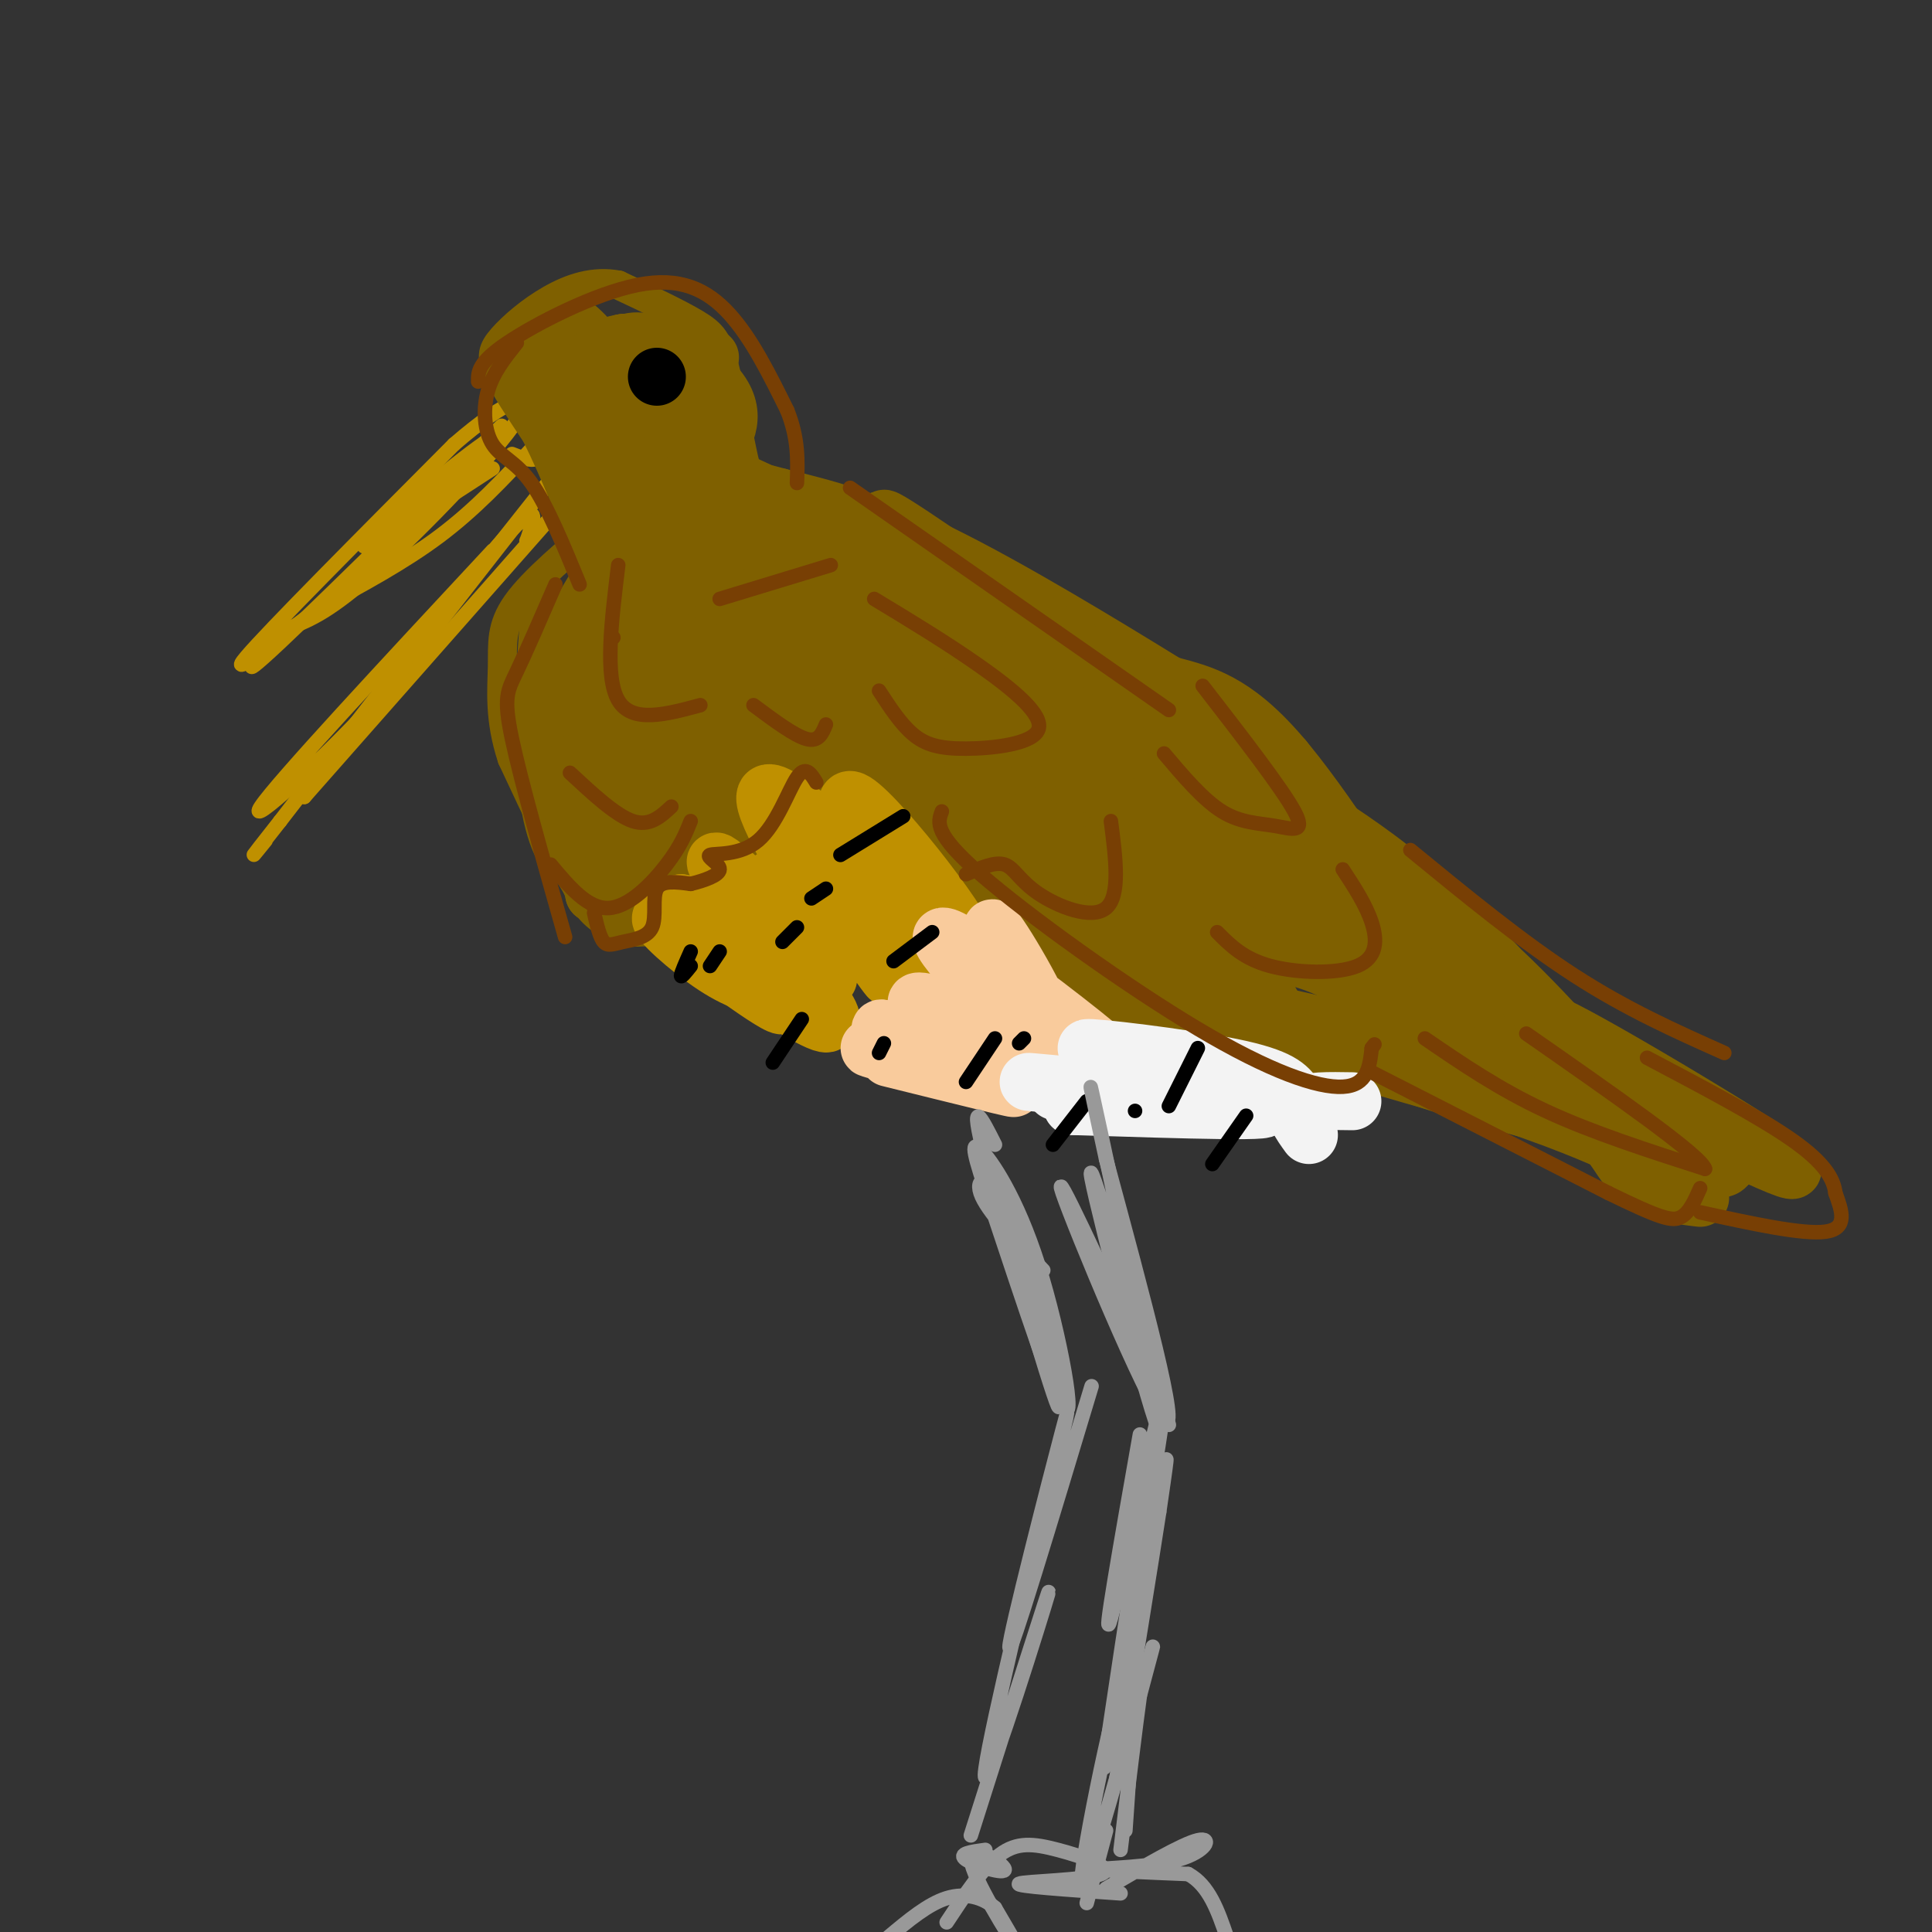 <svg viewBox='0 0 400 400' version='1.1' xmlns='http://www.w3.org/2000/svg' xmlns:xlink='http://www.w3.org/1999/xlink'><rect x="0" y="0" width="400" height="400" fill="#333333" stroke="none"/><g fill='none' stroke='#bf9000' stroke-width='3' stroke-linecap='round' stroke-linejoin='round'><path d='M113,91c-0.417,1.750 -0.833,3.500 -2,4c-1.167,0.500 -3.083,-0.250 -5,-1'/><path d='M110,93c-5.833,6.250 -11.667,12.500 -19,18c-7.333,5.500 -16.167,10.250 -25,15'/><path d='M66,126c-9.133,6.511 -19.467,15.289 -15,10c4.467,-5.289 23.733,-24.644 43,-44'/><path d='M94,92c11.107,-9.643 17.375,-11.750 13,-5c-4.375,6.750 -19.393,22.357 -29,31c-9.607,8.643 -13.804,10.321 -18,12'/><path d='M60,130c-6.298,5.536 -13.042,13.375 -2,3c11.042,-10.375 39.869,-38.964 45,-44c5.131,-5.036 -13.435,13.482 -32,32'/><path d='M71,121c3.917,-3.262 29.708,-27.417 31,-30c1.292,-2.583 -21.917,16.405 -26,21c-4.083,4.595 10.958,-5.202 26,-15'/><path d='M115,106c0.000,0.000 -52.000,59.000 -52,59'/><path d='M63,165c5.022,-7.711 43.578,-56.489 52,-67c8.422,-10.511 -13.289,17.244 -35,45'/><path d='M80,143c-13.356,14.689 -29.244,28.911 -26,24c3.244,-4.911 25.622,-28.956 48,-53'/><path d='M109,112c0.200,-0.444 0.400,-0.889 1,-3c0.600,-2.111 1.600,-5.889 -7,4c-8.600,9.889 -26.800,33.444 -45,57'/><path d='M58,170c-8.000,10.167 -5.500,7.083 -3,4'/></g>
<g fill='none' stroke='#7f6000' stroke-width='6' stroke-linecap='round' stroke-linejoin='round'><path d='M137,181c7.083,1.417 14.167,2.833 21,0c6.833,-2.833 13.417,-9.917 20,-17'/><path d='M178,164c4.306,-2.853 5.072,-1.486 7,2c1.928,3.486 5.019,9.093 9,14c3.981,4.907 8.852,9.116 17,14c8.148,4.884 19.574,10.442 31,16'/><path d='M242,210c16.667,6.167 42.833,13.583 69,21'/><path d='M311,231c15.619,5.250 20.167,7.875 26,10c5.833,2.125 12.952,3.750 17,4c4.048,0.250 5.024,-0.875 6,-2'/><path d='M360,243c2.444,-1.644 5.556,-4.756 -3,-12c-8.556,-7.244 -28.778,-18.622 -49,-30'/><path d='M308,201c-9.143,-4.024 -7.500,0.917 -13,-7c-5.500,-7.917 -18.143,-28.690 -28,-40c-9.857,-11.310 -16.929,-13.155 -24,-15'/><path d='M243,139c-12.667,-7.800 -32.333,-19.800 -47,-27c-14.667,-7.200 -24.333,-9.600 -34,-12'/><path d='M162,100c-6.874,-1.955 -7.059,-0.844 -8,-5c-0.941,-4.156 -2.638,-13.581 -4,-19c-1.362,-5.419 -2.389,-6.834 -6,-9c-3.611,-2.166 -9.805,-5.083 -16,-8'/><path d='M128,59c-5.081,-0.973 -9.785,0.595 -14,3c-4.215,2.405 -7.943,5.648 -10,8c-2.057,2.352 -2.445,3.815 -1,7c1.445,3.185 4.722,8.093 8,13'/><path d='M111,90c3.511,7.089 8.289,18.311 10,25c1.711,6.689 0.356,8.844 -1,11'/><path d='M120,126c-1.976,4.726 -6.417,11.042 -9,15c-2.583,3.958 -3.310,5.560 1,12c4.310,6.440 13.655,17.720 23,29'/><path d='M142,191c-3.333,0.978 -6.667,1.956 -10,2c-3.333,0.044 -6.667,-0.844 -11,-7c-4.333,-6.156 -9.667,-17.578 -15,-29'/><path d='M106,157c-2.738,-8.214 -2.083,-14.250 -2,-19c0.083,-4.750 -0.405,-8.214 3,-13c3.405,-4.786 10.702,-10.893 18,-17'/><path d='M113,132c-0.587,-5.769 -1.174,-11.537 -2,-6c-0.826,5.537 -1.892,22.381 -1,34c0.892,11.619 3.740,18.013 6,19c2.260,0.987 3.931,-3.432 4,-8c0.069,-4.568 -1.466,-9.284 -3,-14'/></g>
<g fill='none' stroke='#7f6000' stroke-width='12' stroke-linecap='round' stroke-linejoin='round'><path d='M181,156c14.538,3.344 29.076,6.688 45,13c15.924,6.312 33.234,15.592 25,12c-8.234,-3.592 -42.013,-20.056 -56,-29c-13.987,-8.944 -8.182,-10.366 -8,-13c0.182,-2.634 -5.259,-6.478 5,2c10.259,8.478 36.217,29.280 51,43c14.783,13.720 18.392,20.360 22,27'/><path d='M265,211c-12.615,-8.896 -55.152,-44.636 -74,-59c-18.848,-14.364 -14.007,-7.354 6,10c20.007,17.354 55.182,45.051 53,46c-2.182,0.949 -41.719,-24.849 -57,-34c-15.281,-9.151 -6.306,-1.656 4,7c10.306,8.656 21.945,18.473 31,24c9.055,5.527 15.528,6.763 22,8'/><path d='M250,213c-9.254,-7.494 -43.389,-30.229 -56,-39c-12.611,-8.771 -3.700,-3.580 -3,-5c0.700,-1.420 -6.812,-9.453 10,-2c16.812,7.453 57.950,30.391 67,31c9.050,0.609 -13.986,-21.112 -31,-36c-17.014,-14.888 -28.007,-22.944 -39,-31'/><path d='M198,131c-0.623,1.031 17.321,19.109 38,36c20.679,16.891 44.095,32.596 31,23c-13.095,-9.596 -62.699,-44.494 -65,-50c-2.301,-5.506 42.703,18.380 62,30c19.297,11.620 12.888,10.975 11,12c-1.888,1.025 0.746,3.722 1,5c0.254,1.278 -1.873,1.139 -4,1'/><path d='M272,188c-2.345,-0.033 -6.209,-0.617 -18,-15c-11.791,-14.383 -31.511,-42.567 -27,-40c4.511,2.567 33.253,35.883 44,50c10.747,14.117 3.499,9.033 -6,-1c-9.499,-10.033 -21.250,-25.017 -33,-40'/><path d='M232,142c3.806,1.181 29.821,24.135 40,33c10.179,8.865 4.520,3.641 3,5c-1.520,1.359 1.098,9.303 -2,6c-3.098,-3.303 -11.911,-17.851 -14,-24c-2.089,-6.149 2.546,-3.900 6,-1c3.454,2.900 5.727,6.450 8,10'/><path d='M273,171c-0.750,-0.903 -6.624,-8.159 -24,-18c-17.376,-9.841 -46.255,-22.265 -49,-22c-2.745,0.265 20.644,13.219 33,22c12.356,8.781 13.678,13.391 15,18'/><path d='M248,171c0.827,2.671 -4.606,0.349 -6,1c-1.394,0.651 1.251,4.277 -12,-7c-13.251,-11.277 -42.397,-37.456 -38,-41c4.397,-3.544 42.338,15.546 60,25c17.662,9.454 15.046,9.273 11,8c-4.046,-1.273 -9.523,-3.636 -15,-6'/><path d='M248,151c-15.622,-10.044 -47.178,-32.156 -59,-40c-11.822,-7.844 -3.911,-1.422 4,5'/><path d='M255,181c7.511,0.867 15.022,1.733 26,10c10.978,8.267 25.422,23.933 24,25c-1.422,1.067 -18.711,-12.467 -36,-26'/><path d='M269,190c6.469,3.164 40.641,24.075 49,30c8.359,5.925 -9.096,-3.136 -23,-13c-13.904,-9.864 -24.258,-20.533 -24,-22c0.258,-1.467 11.129,6.266 22,14'/><path d='M293,199c11.474,8.083 29.157,21.290 35,27c5.843,5.710 -0.156,3.922 -10,-4c-9.844,-7.922 -23.535,-21.979 -33,-28c-9.465,-6.021 -14.704,-4.006 -16,-2c-1.296,2.006 1.352,4.003 4,6'/><path d='M273,198c15.323,9.044 51.631,28.656 51,32c-0.631,3.344 -38.200,-9.578 -56,-16c-17.800,-6.422 -15.831,-6.344 -5,-4c10.831,2.344 30.523,6.956 43,11c12.477,4.044 17.738,7.522 23,11'/><path d='M329,232c5.222,4.200 6.778,9.200 10,12c3.222,2.800 8.111,3.400 13,4'/><path d='M351,242c-4.702,-1.512 -9.405,-3.024 -17,-9c-7.595,-5.976 -18.083,-16.417 -18,-17c0.083,-0.583 10.738,8.690 19,14c8.262,5.310 14.131,6.655 20,8'/><path d='M355,238c-8.012,-6.595 -38.042,-27.083 -34,-26c4.042,1.083 42.155,23.738 49,29c6.845,5.262 -17.577,-6.869 -42,-19'/><path d='M321,218c-21.917,-18.333 -43.833,-36.667 -50,-43c-6.167,-6.333 3.417,-0.667 13,5'/><path d='M284,180c6.997,4.230 17.991,12.306 29,23c11.009,10.694 22.033,24.006 20,22c-2.033,-2.006 -17.122,-19.332 -29,-31c-11.878,-11.668 -20.544,-17.680 -27,-22c-6.456,-4.320 -10.702,-6.949 -14,-8c-3.298,-1.051 -5.649,-0.526 -8,0'/><path d='M261,211c13.422,2.089 26.844,4.178 29,2c2.156,-2.178 -6.956,-8.622 -14,-12c-7.044,-3.378 -12.022,-3.689 -17,-4'/><path d='M147,158c-4.905,-7.985 -9.811,-15.969 -11,-22c-1.189,-6.031 1.337,-10.108 3,-12c1.663,-1.892 2.462,-1.600 3,1c0.538,2.600 0.815,7.506 1,11c0.185,3.494 0.278,5.576 -4,10c-4.278,4.424 -12.925,11.191 -17,9c-4.075,-2.191 -3.577,-13.340 -3,-19c0.577,-5.660 1.232,-5.832 5,-9c3.768,-3.168 10.648,-9.334 12,-9c1.352,0.334 -2.824,7.167 -7,14'/><path d='M129,132c-4.249,5.361 -11.373,11.763 -14,12c-2.627,0.237 -0.757,-5.693 3,-13c3.757,-7.307 9.399,-15.993 12,-19c2.601,-3.007 2.159,-0.336 3,1c0.841,1.336 2.966,1.336 0,9c-2.966,7.664 -11.022,22.992 -12,22c-0.978,-0.992 5.121,-18.306 6,-24c0.879,-5.694 -3.463,0.230 -6,7c-2.537,6.770 -3.268,14.385 -4,22'/><path d='M117,149c-0.500,5.667 0.250,8.833 1,12'/><path d='M119,158c0.311,8.889 0.622,17.778 3,24c2.378,6.222 6.822,9.778 17,5c10.178,-4.778 26.089,-17.889 42,-31'/><path d='M181,156c0.689,-0.150 -18.587,14.973 -29,21c-10.413,6.027 -11.961,2.956 -13,1c-1.039,-1.956 -1.568,-2.798 -2,-4c-0.432,-1.202 -0.768,-2.763 5,-9c5.768,-6.237 17.641,-17.150 26,-22c8.359,-4.850 13.204,-3.637 15,-2c1.796,1.637 0.543,3.696 -4,8c-4.543,4.304 -12.377,10.851 -20,17c-7.623,6.149 -15.035,11.900 -21,15c-5.965,3.100 -10.482,3.550 -15,4'/><path d='M123,185c2.650,-4.770 16.776,-18.693 28,-28c11.224,-9.307 19.547,-13.996 26,-17c6.453,-3.004 11.036,-4.321 11,-2c-0.036,2.321 -4.692,8.282 -9,13c-4.308,4.718 -8.268,8.195 -19,13c-10.732,4.805 -28.238,10.938 -30,7c-1.762,-3.938 12.218,-17.948 20,-25c7.782,-7.052 9.364,-7.148 14,-8c4.636,-0.852 12.325,-2.460 14,-1c1.675,1.460 -2.664,5.989 -10,11c-7.336,5.011 -17.668,10.506 -28,16'/><path d='M140,164c-6.963,3.019 -10.369,2.565 -13,2c-2.631,-0.565 -4.487,-1.243 -7,-1c-2.513,0.243 -5.683,1.406 -1,-4c4.683,-5.406 17.218,-17.381 26,-24c8.782,-6.619 13.812,-7.883 21,-9c7.188,-1.117 16.533,-2.086 19,-1c2.467,1.086 -1.944,4.226 -9,7c-7.056,2.774 -16.758,5.183 -24,6c-7.242,0.817 -12.024,0.044 -16,-1c-3.976,-1.044 -7.147,-2.358 -3,-4c4.147,-1.642 15.614,-3.612 27,-3c11.386,0.612 22.693,3.806 34,7'/><path d='M194,139c-7.569,-3.110 -43.492,-14.386 -53,-19c-9.508,-4.614 7.400,-2.567 23,2c15.600,4.567 29.892,11.653 24,10c-5.892,-1.653 -31.969,-12.044 -40,-16c-8.031,-3.956 1.985,-1.478 12,1'/><path d='M160,117c14.884,4.703 46.093,15.959 42,13c-4.093,-2.959 -43.489,-20.133 -57,-27c-13.511,-6.867 -1.138,-3.426 15,5c16.138,8.426 36.039,21.836 37,24c0.961,2.164 -17.020,-6.918 -35,-16'/><path d='M162,116c-14.234,-9.196 -32.321,-24.187 -21,-21c11.321,3.187 52.048,24.550 57,28c4.952,3.450 -25.871,-11.014 -36,-15c-10.129,-3.986 0.435,2.507 11,9'/><path d='M173,117c-4.632,-1.981 -21.711,-11.434 -32,-22c-10.289,-10.566 -13.789,-22.244 -11,-18c2.789,4.244 11.866,24.412 13,32c1.134,7.588 -5.676,2.597 -11,-4c-5.324,-6.597 -9.162,-14.798 -13,-23'/><path d='M119,82c3.070,4.433 17.244,27.016 21,35c3.756,7.984 -2.905,1.370 -12,-10c-9.095,-11.370 -20.622,-27.494 -17,-28c3.622,-0.506 22.394,14.607 29,21c6.606,6.393 1.048,4.067 -5,1c-6.048,-3.067 -12.585,-6.876 -17,-11c-4.415,-4.124 -6.707,-8.562 -9,-13'/><path d='M109,77c-1.080,-3.798 0.721,-6.792 6,-6c5.279,0.792 14.035,5.370 19,8c4.965,2.630 6.138,3.311 8,7c1.862,3.689 4.413,10.385 0,9c-4.413,-1.385 -15.790,-10.852 -20,-16c-4.210,-5.148 -1.252,-5.978 3,-6c4.252,-0.022 9.799,0.763 13,2c3.201,1.237 4.058,2.925 5,7c0.942,4.075 1.971,10.538 3,17'/><path d='M146,99c-2.332,4.625 -9.663,7.686 -15,5c-5.337,-2.686 -8.682,-11.119 -10,-16c-1.318,-4.881 -0.611,-6.212 0,-8c0.611,-1.788 1.124,-4.035 5,-5c3.876,-0.965 11.113,-0.648 14,3c2.887,3.648 1.423,10.627 -1,15c-2.423,4.373 -5.806,6.139 -9,5c-3.194,-1.139 -6.198,-5.183 -8,-9c-1.802,-3.817 -2.401,-7.409 -3,-11'/><path d='M119,78c-0.708,-2.831 -0.979,-4.408 3,-5c3.979,-0.592 12.207,-0.197 16,2c3.793,2.197 3.151,6.197 3,10c-0.151,3.803 0.190,7.408 -4,7c-4.190,-0.408 -12.911,-4.831 -15,-9c-2.089,-4.169 2.456,-8.085 7,-12'/><path d='M129,71c2.971,-0.622 6.897,3.824 6,6c-0.897,2.176 -6.619,2.084 -11,-1c-4.381,-3.084 -7.423,-9.158 -6,-9c1.423,0.158 7.309,6.547 12,14c4.691,7.453 8.186,15.968 8,20c-0.186,4.032 -4.053,3.581 -7,1c-2.947,-2.581 -4.973,-7.290 -7,-12'/><path d='M124,90c-1.953,-4.670 -3.334,-10.345 -2,-14c1.334,-3.655 5.384,-5.291 9,-5c3.616,0.291 6.800,2.508 9,6c2.200,3.492 3.418,8.259 3,12c-0.418,3.741 -2.471,6.455 -5,7c-2.529,0.545 -5.534,-1.081 -8,-7c-2.466,-5.919 -4.395,-16.132 0,-18c4.395,-1.868 15.113,4.609 19,10c3.887,5.391 0.944,9.695 -2,14'/><path d='M147,95c-1.096,3.559 -2.835,5.456 -5,6c-2.165,0.544 -4.754,-0.265 -7,-1c-2.246,-0.735 -4.149,-1.396 -6,-5c-1.851,-3.604 -3.651,-10.152 -4,-14c-0.349,-3.848 0.752,-4.998 2,-6c1.248,-1.002 2.642,-1.858 6,-2c3.358,-0.142 8.679,0.429 14,1'/></g>
<g fill='none' stroke='#000000' stroke-width='12' stroke-linecap='round' stroke-linejoin='round'><path d='M136,78c0.000,0.000 0.000,0.000 0,0'/></g>
<g fill='none' stroke='#bf9000' stroke-width='12' stroke-linecap='round' stroke-linejoin='round'><path d='M167,183c-6.637,-11.679 -13.274,-23.357 -4,-17c9.274,6.357 34.458,30.750 37,30c2.542,-0.750 -17.560,-26.643 -23,-30c-5.440,-3.357 3.780,15.821 13,35'/><path d='M190,201c-4.543,-2.203 -22.399,-25.210 -24,-26c-1.601,-0.790 13.055,20.636 17,26c3.945,5.364 -2.819,-5.336 -10,-12c-7.181,-6.664 -14.780,-9.294 -14,-5c0.780,4.294 9.937,15.513 12,18c2.063,2.487 -2.969,-3.756 -8,-10'/><path d='M163,192c-6.303,-6.545 -18.060,-17.907 -14,-12c4.060,5.907 23.939,29.083 23,31c-0.939,1.917 -22.695,-17.424 -29,-22c-6.305,-4.576 2.841,5.614 12,13c9.159,7.386 18.331,11.967 16,9c-2.331,-2.967 -16.166,-13.484 -30,-24'/><path d='M141,187c1.612,2.054 20.642,19.188 21,21c0.358,1.812 -17.956,-11.700 -20,-14c-2.044,-2.300 12.180,6.612 18,10c5.820,3.388 3.234,1.254 -2,-2c-5.234,-3.254 -13.117,-7.627 -21,-12'/><path d='M137,190c-1.400,0.133 5.600,6.467 11,10c5.400,3.533 9.200,4.267 13,5'/></g>
<g fill='none' stroke='#f9cb9c' stroke-width='12' stroke-linecap='round' stroke-linejoin='round'><path d='M209,202c-2.737,-6.557 -5.474,-13.113 -2,-8c3.474,5.113 13.158,21.896 9,21c-4.158,-0.896 -22.158,-19.472 -21,-21c1.158,-1.528 21.474,13.992 29,20c7.526,6.008 2.263,2.504 -3,-1'/><path d='M203,211c-7.328,-2.441 -14.656,-4.883 -13,-3c1.656,1.883 12.297,8.090 17,12c4.703,3.910 3.467,5.522 -3,3c-6.467,-2.522 -18.164,-9.179 -21,-10c-2.836,-0.821 3.190,4.194 9,7c5.810,2.806 11.405,3.403 17,4'/><path d='M209,224c-5.952,-1.512 -29.333,-7.292 -29,-7c0.333,0.292 24.381,6.655 29,8c4.619,1.345 -10.190,-2.327 -25,-6'/></g>
<g fill='none' stroke='#f3f3f3' stroke-width='12' stroke-linecap='round' stroke-linejoin='round'><path d='M229,218c0.982,3.774 1.964,7.548 11,9c9.036,1.452 26.125,0.583 22,0c-4.125,-0.583 -29.464,-0.881 -39,-1c-9.536,-0.119 -3.268,-0.060 3,0'/><path d='M226,226c12.745,1.062 43.107,3.718 37,3c-6.107,-0.718 -48.683,-4.809 -50,-5c-1.317,-0.191 38.624,3.517 47,5c8.376,1.483 -14.812,0.742 -38,0'/><path d='M222,229c-0.833,0.000 16.083,0.000 33,0'/><path d='M252,226c2.262,-1.042 4.524,-2.083 -3,-4c-7.524,-1.917 -24.833,-4.708 -24,-5c0.833,-0.292 19.810,1.917 30,4c10.190,2.083 11.595,4.042 13,6'/><path d='M268,227c2.000,1.000 0.500,0.500 -1,0'/><path d='M271,235c-1.750,-2.417 -3.500,-4.833 -2,-6c1.500,-1.167 6.250,-1.083 11,-1'/></g>
<g fill='none' stroke='#000000' stroke-width='3' stroke-linecap='round' stroke-linejoin='round'><path d='M143,200c-1.000,1.250 -2.000,2.500 -2,2c0.000,-0.500 1.000,-2.750 2,-5'/><path d='M162,195c0.000,0.000 3.000,-3.000 3,-3'/><path d='M168,186c0.000,0.000 3.000,-2.000 3,-2'/><path d='M185,199c0.000,0.000 8.000,-6.000 8,-6'/><path d='M174,177c0.000,0.000 13.000,-8.000 13,-8'/><path d='M147,200c0.000,0.000 2.000,-3.000 2,-3'/><path d='M160,220c0.000,0.000 6.000,-9.000 6,-9'/><path d='M182,218c0.000,0.000 1.000,-2.000 1,-2'/><path d='M200,224c0.000,0.000 6.000,-9.000 6,-9'/><path d='M218,237c0.000,0.000 7.000,-9.000 7,-9'/><path d='M235,230c0.000,0.000 0.000,0.000 0,0'/><path d='M251,241c0.000,0.000 7.000,-10.000 7,-10'/><path d='M242,229c0.000,0.000 6.000,-12.000 6,-12'/><path d='M211,216c0.000,0.000 1.000,-1.000 1,-1'/></g>
<g fill='none' stroke='#999999' stroke-width='3' stroke-linecap='round' stroke-linejoin='round'><path d='M238,284c-10.200,-22.044 -20.400,-44.089 -18,-37c2.400,7.089 17.400,43.311 21,47c3.600,3.689 -4.200,-25.156 -12,-54'/><path d='M229,240c-3.085,-14.175 -4.796,-22.614 -1,-5c3.796,17.614 13.099,61.281 12,61c-1.099,-0.281 -12.600,-44.509 -14,-52c-1.400,-7.491 7.300,21.754 16,51'/><path d='M236,297c-3.978,22.556 -7.956,45.111 -6,38c1.956,-7.111 9.844,-43.889 11,-46c1.156,-2.111 -4.422,30.444 -10,63'/><path d='M231,352c-2.411,14.836 -3.439,20.426 -1,4c2.439,-16.426 8.344,-54.867 8,-51c-0.344,3.867 -6.939,50.041 -7,54c-0.061,3.959 6.411,-34.297 9,-49c2.589,-14.703 1.294,-5.851 0,3'/><path d='M240,313c-1.500,9.833 -5.250,32.917 -9,56'/><path d='M233,379c1.411,-20.226 2.821,-40.452 0,-33c-2.821,7.452 -9.875,42.583 -9,44c0.875,1.417 9.679,-30.881 13,-43c3.321,-12.119 1.161,-4.060 -1,4'/><path d='M236,351c-0.833,6.000 -2.417,19.000 -4,32'/><path d='M229,379c0.000,0.000 -4.000,15.000 -4,15'/><path d='M229,391c7.899,-4.625 15.798,-9.250 19,-10c3.202,-0.750 1.708,2.375 -4,4c-5.708,1.625 -15.631,1.750 -16,2c-0.369,0.250 8.815,0.625 18,1'/><path d='M246,388c4.333,2.333 6.167,7.667 8,13'/><path d='M232,392c-10.995,-0.756 -21.990,-1.512 -21,-2c0.990,-0.488 13.967,-0.708 17,-2c3.033,-1.292 -3.876,-3.656 -9,-5c-5.124,-1.344 -8.464,-1.670 -12,1c-3.536,2.670 -7.268,8.335 -11,14'/><path d='M216,263c-5.899,-6.202 -11.798,-12.405 -13,-16c-1.202,-3.595 2.292,-4.583 7,7c4.708,11.583 10.631,35.738 10,37c-0.631,1.262 -7.815,-20.369 -15,-42'/><path d='M205,249c-3.347,-9.759 -4.215,-13.156 -2,-11c2.215,2.156 7.511,9.867 12,24c4.489,14.133 8.170,34.690 5,29c-3.170,-5.690 -13.191,-37.626 -16,-48c-2.809,-10.374 1.596,0.813 6,12'/><path d='M210,255c3.881,13.000 10.583,39.500 9,36c-1.583,-3.500 -11.452,-37.000 -15,-51c-3.548,-14.000 -0.774,-8.500 2,-3'/><path d='M226,287c-8.489,28.178 -16.978,56.356 -17,54c-0.022,-2.356 8.422,-35.244 11,-45c2.578,-9.756 -0.711,3.622 -4,17'/><path d='M216,313c-4.298,17.929 -13.042,54.250 -12,55c1.042,0.750 11.869,-34.071 13,-38c1.131,-3.929 -7.435,23.036 -16,50'/><path d='M204,383c-2.896,0.392 -5.793,0.785 -4,2c1.793,1.215 8.274,3.254 8,2c-0.274,-1.254 -7.305,-5.799 -7,-2c0.305,3.799 7.944,15.943 10,19c2.056,3.057 -1.472,-2.971 -5,-9'/><path d='M206,395c-2.467,-2.200 -6.133,-3.200 -10,-2c-3.867,1.200 -7.933,4.600 -12,8'/></g>
<g fill='none' stroke='#783f04' stroke-width='3' stroke-linecap='round' stroke-linejoin='round'><path d='M123,188c0.000,0.000 0.000,0.000 0,0'/><path d='M123,189c0.577,2.507 1.155,5.014 2,6c0.845,0.986 1.959,0.450 4,0c2.041,-0.450 5.011,-0.813 6,-3c0.989,-2.187 -0.003,-6.196 1,-8c1.003,-1.804 4.002,-1.402 7,-1'/><path d='M143,183c2.695,-0.644 5.932,-1.756 6,-3c0.068,-1.244 -3.033,-2.622 -2,-3c1.033,-0.378 6.201,0.244 10,-3c3.799,-3.244 6.228,-10.356 8,-13c1.772,-2.644 2.886,-0.822 4,1'/><path d='M195,168c-0.851,2.280 -1.702,4.560 8,13c9.702,8.440 29.958,23.042 45,32c15.042,8.958 24.869,12.274 30,12c5.131,-0.274 5.565,-4.137 6,-8'/><path d='M284,217c1.000,-1.333 0.500,-0.667 0,0'/><path d='M292,176c11.583,9.500 23.167,19.000 34,26c10.833,7.000 20.917,11.500 31,16'/><path d='M284,222c0.000,0.000 49.000,25.000 49,25'/><path d='M333,247c10.778,5.267 13.222,5.933 15,5c1.778,-0.933 2.889,-3.467 4,-6'/><path d='M352,251c10.667,2.333 21.333,4.667 26,4c4.667,-0.667 3.333,-4.333 2,-8'/><path d='M380,247c-0.356,-2.933 -2.244,-6.267 -9,-11c-6.756,-4.733 -18.378,-10.867 -30,-17'/><path d='M252,193c2.738,2.756 5.476,5.512 11,7c5.524,1.488 13.833,1.708 18,0c4.167,-1.708 4.190,-5.345 3,-9c-1.190,-3.655 -3.595,-7.327 -6,-11'/><path d='M295,215c7.667,5.250 15.333,10.500 25,15c9.667,4.500 21.333,8.250 33,12'/><path d='M353,242c-0.667,-2.667 -18.833,-15.333 -37,-28'/><path d='M241,156c4.060,4.798 8.119,9.595 12,12c3.881,2.405 7.583,2.417 11,3c3.417,0.583 6.548,1.738 4,-3c-2.548,-4.738 -10.774,-15.369 -19,-26'/><path d='M176,101c0.000,0.000 66.000,46.000 66,46'/><path d='M182,143c2.228,3.424 4.456,6.848 7,9c2.544,2.152 5.404,3.030 11,3c5.596,-0.030 13.930,-0.970 15,-4c1.070,-3.030 -5.123,-8.152 -12,-13c-6.877,-4.848 -14.439,-9.424 -22,-14'/><path d='M200,181c3.000,-1.327 6.000,-2.655 8,-2c2.000,0.655 3.000,3.292 7,6c4.000,2.708 11.000,5.488 14,3c3.000,-2.488 2.000,-10.244 1,-18'/><path d='M114,179c3.844,4.600 7.689,9.200 12,9c4.311,-0.200 9.089,-5.200 12,-9c2.911,-3.800 3.956,-6.400 5,-9'/><path d='M115,121c-3.022,6.956 -6.044,13.911 -8,18c-1.956,4.089 -2.844,5.311 -1,14c1.844,8.689 6.422,24.844 11,41'/><path d='M118,160c4.750,4.417 9.500,8.833 13,10c3.500,1.167 5.750,-0.917 8,-3'/><path d='M127,132c0.000,0.000 0.000,0.000 0,0'/><path d='M128,117c-1.417,11.583 -2.833,23.167 0,28c2.833,4.833 9.917,2.917 17,1'/><path d='M156,146c4.250,3.167 8.500,6.333 11,7c2.500,0.667 3.250,-1.167 4,-3'/><path d='M149,124c0.000,0.000 23.000,-7.000 23,-7'/><path d='M107,71c-2.470,3.095 -4.940,6.190 -6,10c-1.060,3.810 -0.708,8.333 1,11c1.708,2.667 4.774,3.476 8,8c3.226,4.524 6.613,12.762 10,21'/><path d='M99,79c-0.024,-1.964 -0.048,-3.929 6,-8c6.048,-4.071 18.167,-10.250 27,-12c8.833,-1.750 14.381,0.929 19,6c4.619,5.071 8.310,12.536 12,20'/><path d='M163,85c2.333,5.833 2.167,10.417 2,15'/></g>
</svg>